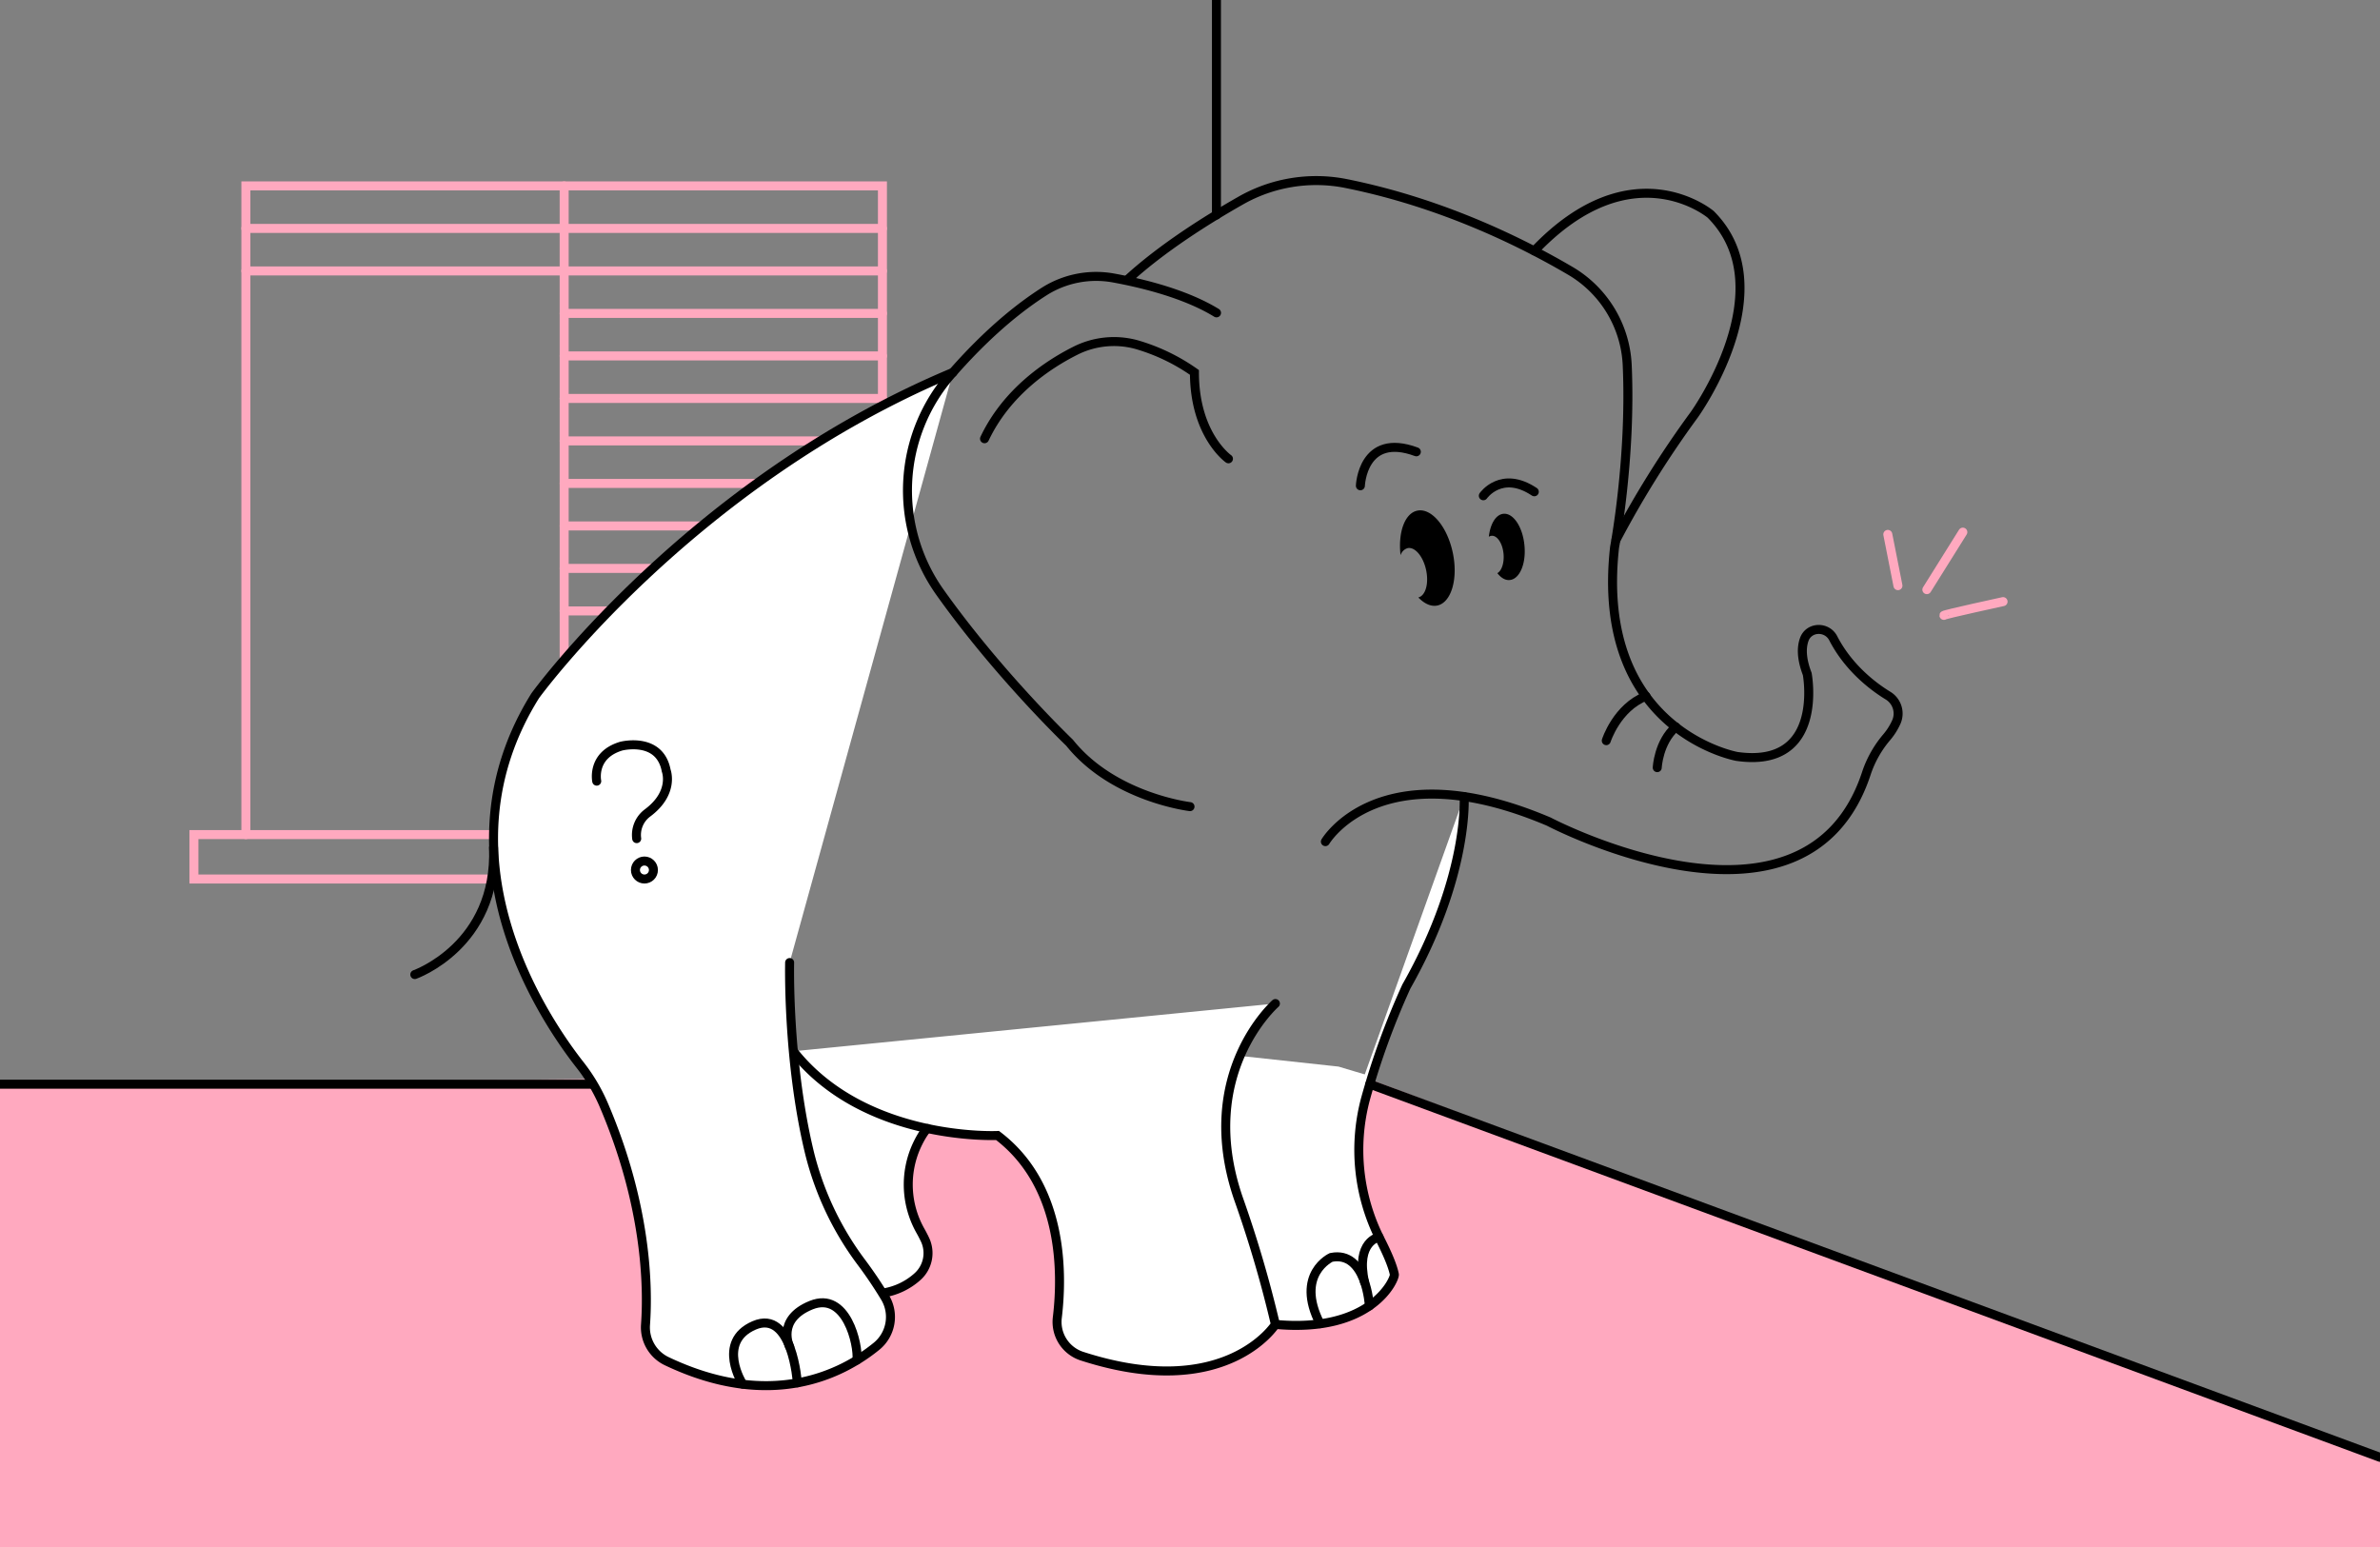 <svg id="Ebene_1" data-name="Ebene 1" xmlns="http://www.w3.org/2000/svg" viewBox="0 0 793.7 515.91"><rect x="0" y="0" width="793.7" height="515.91" fill="#808080" stroke="none"/><defs><style>.cls-1{fill:#ffa9bf;}.cls-2,.cls-3{fill:#fff;}.cls-3,.cls-4{stroke:#000;}.cls-3,.cls-4,.cls-5{stroke-linecap:round;stroke-miterlimit:10;stroke-width:3px;}.cls-4,.cls-5{fill:none;}.cls-5{stroke:#ffa9bf;}</style></defs><title>solverest_philosopie_4</title><polygon class="cls-1" points="0 361.56 450.67 357.67 793.7 486 793.7 515.91 0 515.91 0 361.56"/><polygon class="cls-2" points="265.91 354.13 278.25 364.25 289 370.38 301.89 375.5 308 376.36 304.13 386.28 302.9 394.87 304.62 405.13 309.28 415.74 308.44 422.47 303.74 427.48 295.16 432.69 289.13 423.52 279.77 409.42 271.33 389.49 266.52 366.76 265.08 355.6 265.91 354.13"/><path class="cls-2" d="M413.54,352.13s-8.52,20.16-3.36,37.23,12.29,40.93,12.29,40.93L425,440.4l2.66.22L444,399.5l8.62-23.31,4.2-17.38-10.44-3.12Z"/><path class="cls-3" d="M425.33,441.67c32.34,3,39.95-15.26,39.67-16.67-.58-2.92-2.42-7.12-4.6-11.43a66,66,0,0,1-5-47.18A252.27,252.27,0,0,1,469,329c21-37,19.27-63.35,19.27-63.35"/><path class="cls-4" d="M442,280.67S460,250,516.5,274c0,0,86,45.25,106-16.37a36.26,36.26,0,0,1,6.75-11.84,21.13,21.13,0,0,0,3.22-5.16,7,7,0,0,0-2.89-8.68c-4.9-3-13.12-9.21-18.22-19.1-2.1-4.07-8.13-3.9-9.67.42-.93,2.6-1,6.29,1,11.48,0,0,6,31.75-23.5,27.5,0,0-47.58-8.58-40.75-69.75,0,0,5.6-29.45,4.22-60.63a38.49,38.49,0,0,0-18.94-31.53c-16.22-9.53-42.95-22.76-74.95-29.16a50.87,50.87,0,0,0-35.08,5.75c-11.29,6.42-26.3,15.87-37.75,26.4"/><path class="cls-3" d="M425.33,334.67S398.67,358,413,399.67a395.21,395.21,0,0,1,12.33,42s-16.43,26.12-64.45,10.61a12,12,0,0,1-8.28-12.87c1.8-14.88,2-44.1-19.93-60.74,0,0-44.18,2.16-68.09-28.09"/><path class="cls-4" d="M309.37,376.36c-.32-.07-2.05,2.17-3.76,5.93A31.32,31.32,0,0,0,307,410.55c.52.91,1,1.87,1.46,2.82A10.53,10.53,0,0,1,306,425.72a22.33,22.33,0,0,1-11.7,5.51"/><path class="cls-4" d="M538.94,180A331.73,331.73,0,0,1,565,138.33s30.33-42,5.5-66.83c0,0-26.15-22.18-58.82,12.16"/><path class="cls-4" d="M453.67,162s.66-18,18.66-11.33"/><path class="cls-4" d="M494.67,165.33s6-8.66,17-1.33"/><path class="cls-4" d="M409.67,153s-11.34-7.93-11.34-28.8a64.87,64.87,0,0,0-19.45-9.32A28.58,28.58,0,0,0,358.56,117c-9,4.53-22.8,13.62-30.23,29.31"/><line class="cls-4" x1="456.82" y1="361.56" x2="793.7" y2="486"/><line class="cls-4" x1="197.84" y1="361.56" y2="361.56"/><line class="cls-4" x1="405.67" y1="71.69" x2="405.67"/><polyline class="cls-5" points="294.28 135.24 294.28 62 82 62 82 278.33"/><polyline class="cls-5" points="164.59 278.33 64.67 278.33 64.67 293.14 165.58 293.14"/><line class="cls-5" x1="188.14" y1="62" x2="188.14" y2="220.07"/><line class="cls-5" x1="188.14" y1="76.17" x2="294.28" y2="76.17"/><line class="cls-5" x1="188.14" y1="90.35" x2="294.28" y2="90.35"/><line class="cls-5" x1="82" y1="76.17" x2="188.14" y2="76.17"/><line class="cls-5" x1="82" y1="90.35" x2="188.14" y2="90.35"/><line class="cls-5" x1="188.14" y1="104.52" x2="294.28" y2="104.52"/><line class="cls-5" x1="188.14" y1="118.69" x2="294.28" y2="118.69"/><line class="cls-5" x1="188.14" y1="132.87" x2="294.28" y2="132.87"/><line class="cls-5" x1="188.14" y1="147.04" x2="273.56" y2="147.04"/><line class="cls-5" x1="188.14" y1="161.21" x2="252.39" y2="161.21"/><line class="cls-5" x1="188.14" y1="175.39" x2="234.02" y2="175.39"/><line class="cls-5" x1="188.14" y1="189.56" x2="217.74" y2="189.56"/><line class="cls-5" x1="188.14" y1="203.73" x2="203.14" y2="203.73"/><path class="cls-4" d="M456.67,435.51s-1-18.51-12.73-16.18c0,0-12.21,5.55-3.72,22.11"/><path class="cls-4" d="M459.89,412.55s-7.9,1.37-4.82,15.05"/><path d="M484.48,184.3c-1.85-8.73-7.15-15-11.84-14-4.18.88-6.45,7.27-5.57,14.84a3.53,3.53,0,0,1,2.35-2.34c2.44-.51,5.2,2.75,6.17,7.3s-.21,8.55-2.59,9.15c2,2.08,4.24,3.13,6.35,2.68C484,200.92,486.33,193,484.48,184.3Z"/><path d="M508.38,181.84c-.58-6.11-3.71-10.81-7-10.5-2.54.24-4.41,3.41-4.87,7.66a2,2,0,0,1,.9-.32c1.88-.18,3.68,2.52,4,6,.28,3-.61,5.66-2.06,6.46,1.2,1.55,2.63,2.43,4.1,2.29C506.77,193.16,509,188,508.38,181.84Z"/><path class="cls-3" d="M263.33,321s-.77,32.26,6.44,62.68a101.18,101.18,0,0,0,17.33,37.07,141,141,0,0,1,8.06,11.94A12.62,12.62,0,0,1,292.27,449c-11.21,9.11-35,21.58-70,4.9a12.48,12.48,0,0,1-7-12.13c.91-12.77.42-39.92-14.07-73.62A59.6,59.6,0,0,0,193.32,355c-12.73-16.29-48.16-69.63-14.82-123,0,0,51.59-71.1,139.29-107.8"/><path class="cls-4" d="M247.67,461.59S238.75,447.5,251.5,442s14.41,19.15,14.41,19.15"/><path class="cls-4" d="M263.35,449.17s-4.6-9.17,7.15-13.92,15.82,13.12,15.29,18.31"/><path class="cls-4" d="M199,260.5s-1.83-8.67,8.17-11.67c0,0,12.83-3.33,15,8.17,0,0,2.83,7.33-6.2,14.08a9.14,9.14,0,0,0-3.64,8.59h0"/><circle class="cls-4" cx="214.91" cy="290.14" r="3"/><path class="cls-4" d="M396.85,269s-25.52-3-40.18-21.33c0,0-23.55-22.5-43.19-50.14a58.65,58.65,0,0,1,3.75-72.7c8.72-10,19.27-20.13,31-27.62a32.31,32.31,0,0,1,23.25-4.48c9.9,1.82,24,5.33,34.21,11.6"/><path class="cls-4" d="M138.33,325s27.52-9.67,26.26-42.33"/><path class="cls-4" d="M535.67,247s3.48-11,13.24-14.84"/><path class="cls-4" d="M552.67,256s.38-8.49,6.19-13.58"/><line class="cls-5" x1="632.94" y1="195.31" x2="629.56" y2="178.21"/><line class="cls-5" x1="642.58" y1="196.64" x2="654.58" y2="177.46"/><path class="cls-5" d="M648.27,205.22c0-.3,19.73-4.59,19.73-4.59"/></svg>
